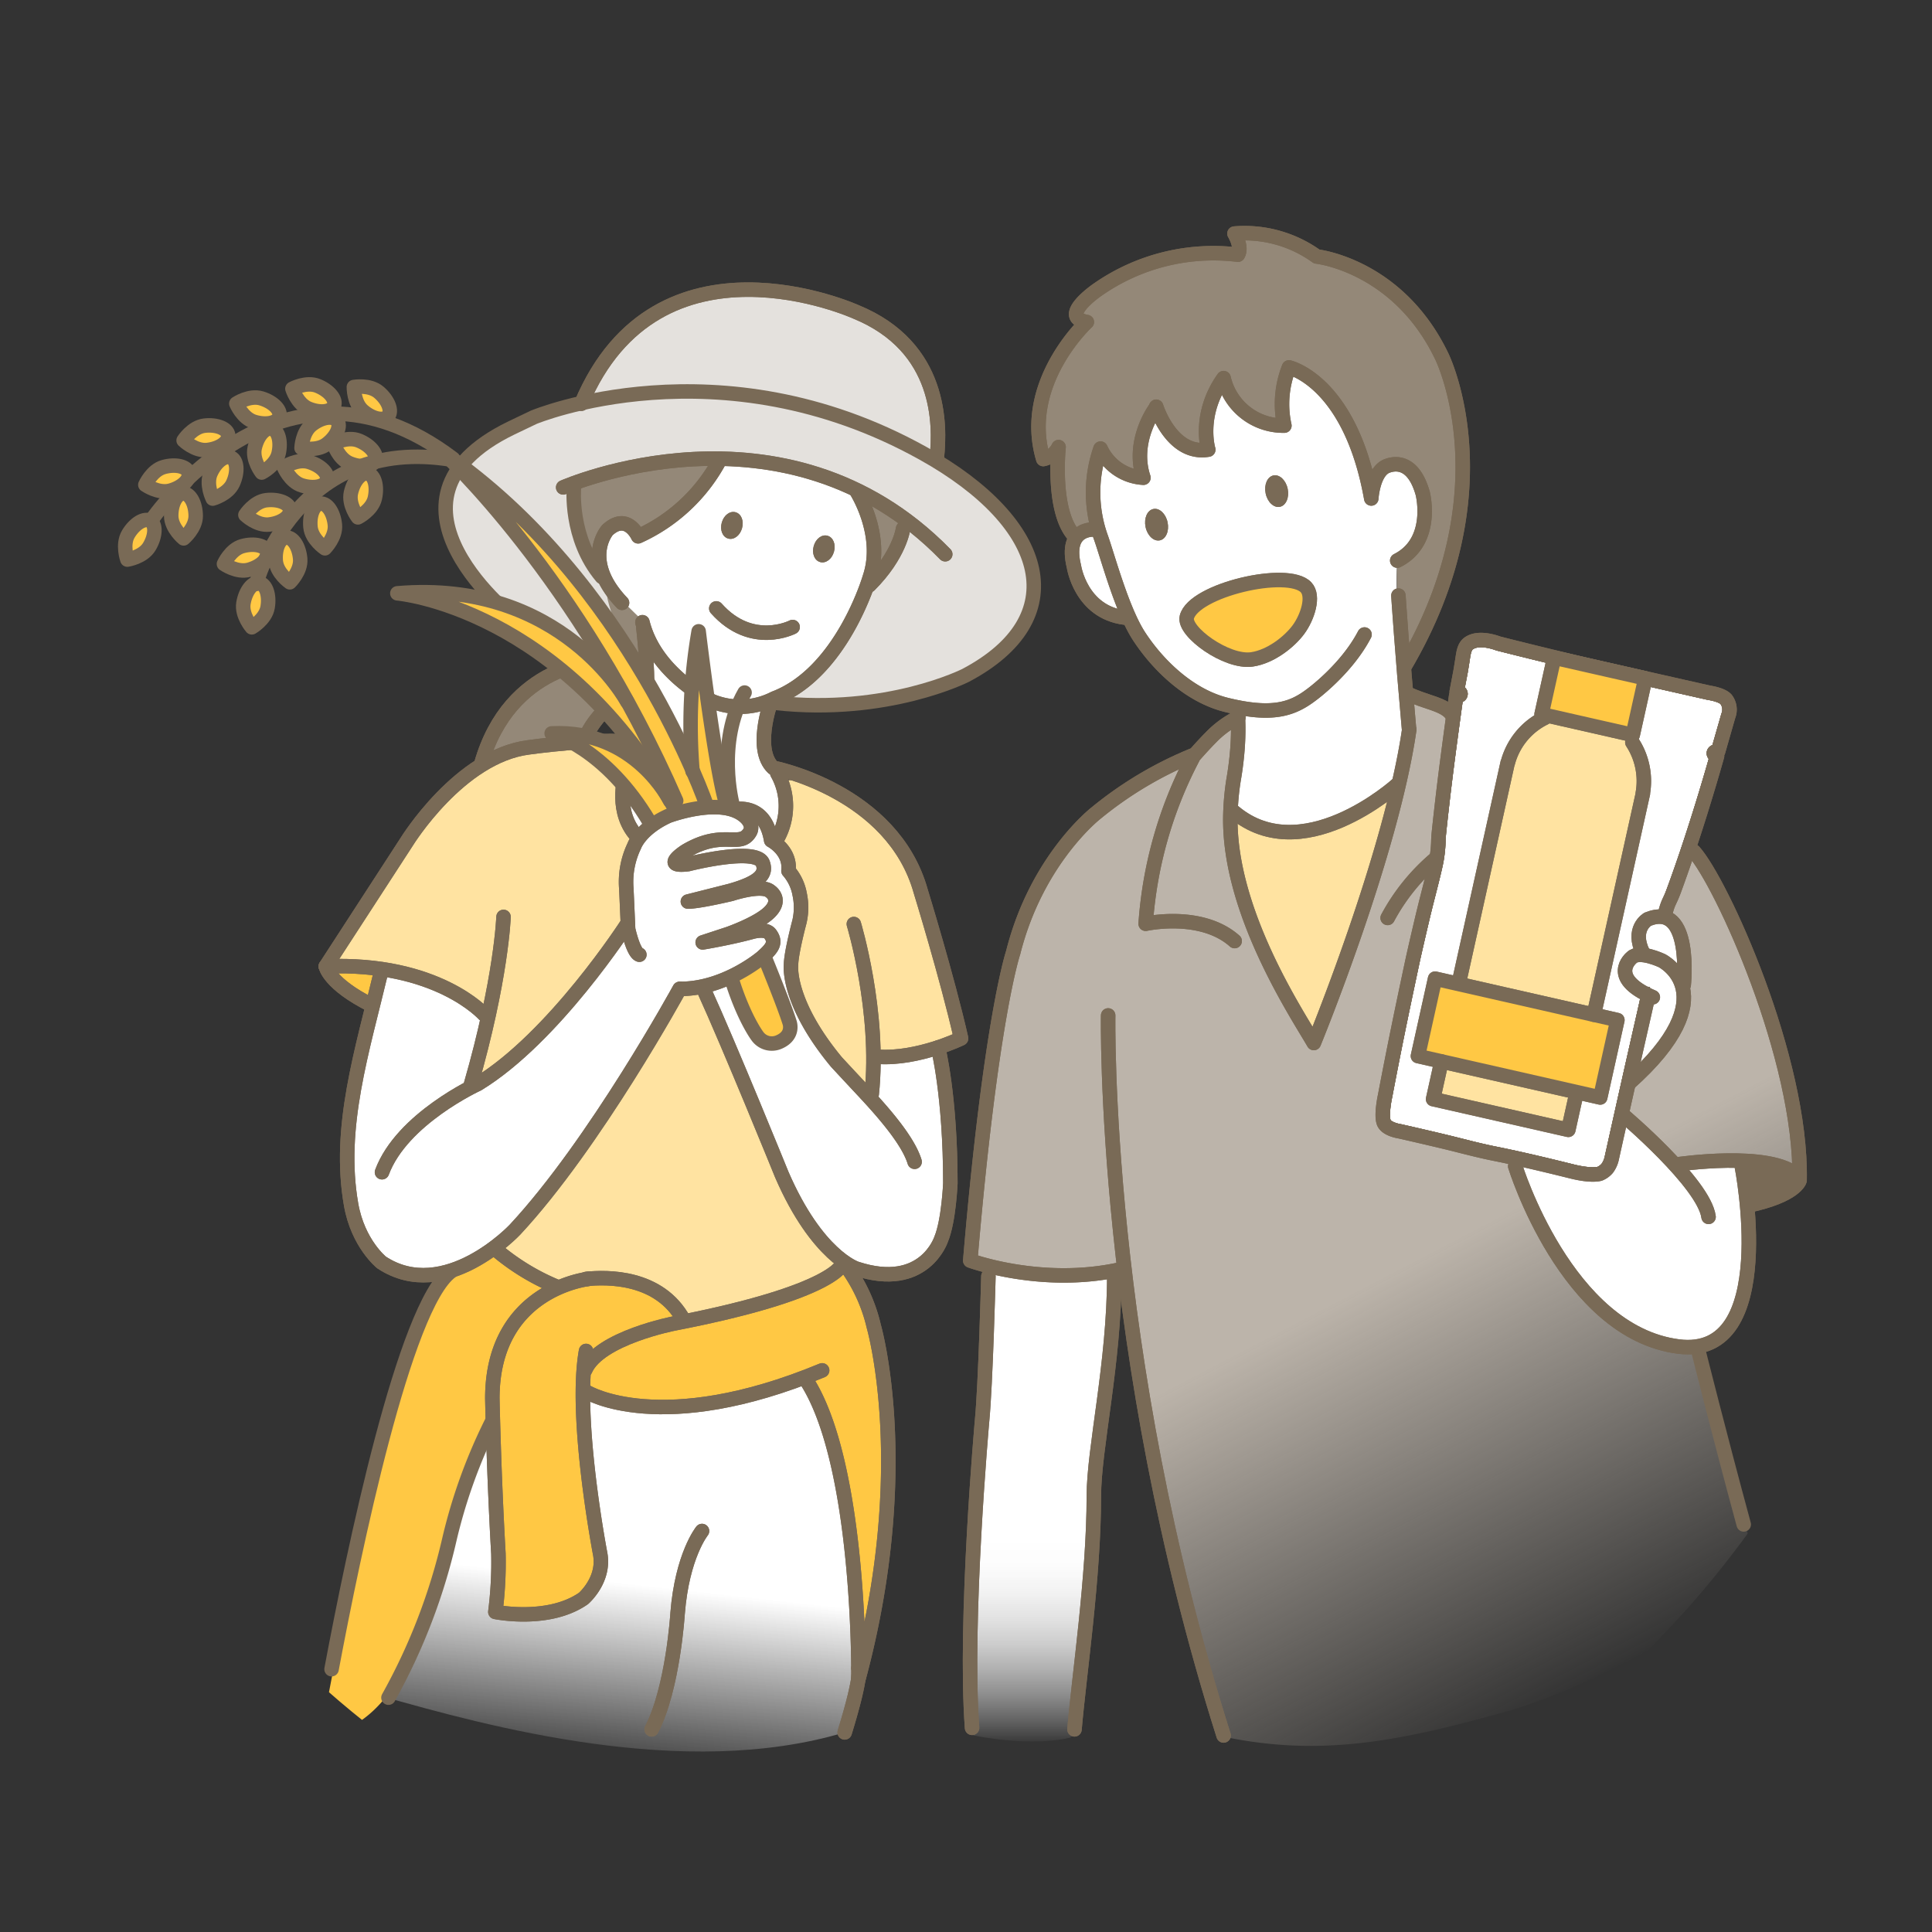<svg xmlns="http://www.w3.org/2000/svg" xmlns:xlink="http://www.w3.org/1999/xlink" width="400" height="400" viewBox="0 0 400 400"><rect x="0" y="0" width="400" height="400" fill="#333333" stroke="none"/><defs><clipPath id="a"><circle cx="200" cy="200" r="200" transform="translate(400 167.602)" fill="none"/></clipPath><linearGradient id="b" x1="0.621" y1="-0.06" x2="0.477" y2="0.988" gradientUnits="objectBoundingBox"><stop offset="0.549" stop-color="#fff"/><stop offset="1" stop-color="#fff" stop-opacity="0"/></linearGradient><linearGradient id="c" x1="0.5" y1="1" x2="0.5" gradientUnits="objectBoundingBox"><stop offset="0" stop-color="#fff" stop-opacity="0"/><stop offset="0.001" stop-color="#fff" stop-opacity="0.004"/><stop offset="0.053" stop-color="#fff" stop-opacity="0.235"/><stop offset="0.106" stop-color="#fff" stop-opacity="0.439"/><stop offset="0.16" stop-color="#fff" stop-opacity="0.612"/><stop offset="0.213" stop-color="#fff" stop-opacity="0.753"/><stop offset="0.267" stop-color="#fff" stop-opacity="0.859"/><stop offset="0.321" stop-color="#fff" stop-opacity="0.937"/><stop offset="0.375" stop-color="#fff" stop-opacity="0.984"/><stop offset="0.43" stop-color="#fff"/></linearGradient><linearGradient id="d" x1="0.318" y1="0.025" x2="0.699" y2="0.954" gradientUnits="objectBoundingBox"><stop offset="0.549" stop-color="#bcb4aa"/><stop offset="1" stop-color="#bcb4aa" stop-opacity="0"/></linearGradient><clipPath id="e"><path d="M744.694,357.017c.667-2.8.959-2.557,1.915-5.156,4.84-13.162,8.885-27.734,8.885-27.734s-.785-.254-.636-.668c.125-.35.861-.287.861-.287l2.1-7.333a3.5,3.5,0,0,0-.462-3.455c-.909-1-3.522-1.355-3.522-1.355h0s-12.466-2.814-22.538-5.1c-9.611-2.179-21.094-5.1-21.094-5.1s-3.97-1.607-6.144.007c-.861.639-1.039,1.824-1.24,3.153-.186,1.232-.423,2.636-.423,2.636l-.8,4.193s.891.028.772.525c-.114.477-.867.2-.867.2s-1.49,10.535-2.5,18.844c-.461,3.813-.839,7.245-1.056,9.3-.137,1.29-.145,1.986-.145,1.986a26.309,26.309,0,0,1-.522,4.606c-.618,2.947-1.8,7.239-2.666,10.881-1.162,4.877-2.062,8.912-2.062,8.912s-1.384,6.447-2.762,13.129c-1.528,7.407-3.018,15.271-3.018,15.271s-.878,3.955-.267,5.532c.557,1.438,3.277,1.821,3.277,1.821s3.92.877,9.266,2.153c3.134.747,6.714,1.745,10.4,2.482,5.659,1.132,12,2.684,16.037,3.685,4.152,1.029,5.74.466,5.74.466a4.08,4.08,0,0,0,1.526-1.1,5.416,5.416,0,0,0,.971-2.213s2.64-11.926,5.176-23.128c.775-3.423,1.527-6.691,2.237-9.885" fill="none" stroke="#796a56" stroke-linecap="round" stroke-linejoin="round" stroke-width="3" clip-rule="evenodd"/></clipPath></defs><g transform="translate(-400 -167.602)" clip-path="url(#a)"><path d="M760.88,408.965l13.2,2.028s-11.815,7.209-12.087,7.209S760.88,408.965,760.88,408.965Z" fill="#796a56"/><path d="M554.71,226.847c5.683.07,26.5,4.439,32.678,12.132s7.142,20.1,6.58,23.333c3.617,3.151,20.817,14.495,20.067,26.441-1.122,17.866-25.238,23.426-36.488,24.682s-48.5-5.033-56.631-9.252-25.617-15.047-27.874-26.458,3.147-23.759,28.927-27.01A34.389,34.389,0,0,1,554.71,226.847Z" fill="#e4e1dd"/><path d="M566.629,452.9c-5.392.634-22.545,9.769-45.075,2.931-7.144-2.168-11.726-.718-19.8,6.318-3.657,3.185-7.466,22.428-10.479,31.762-3.254,10.079-4.992,12.5-12.581,24.782,22.267,6.3,62.888,17.562,96.192,7.582C580.054,512.154,577.844,472.356,566.629,452.9Z" fill="url(#b)"/><path d="M689.274,284.1c3.223-2.967,9.657-10.579,4.574-17.128-5.5-7.084-8.2-1.686-9.939,1.9-.64-1.219-4.855-18.4-15.806-25.2-2.7-1.676-3.145,8.564-2.7,12.65-3.436-.2-11.419-6.767-12.291-9.648-2.881,4.388-3.251,6.819-3.572,14.1-5.23-.723-9.353-5.534-10.377-8.536-1.778,4.006-3.734,8.13-2.432,14.273-3.284-.658-6.43-3.236-8.737-5.737-.672,3.956-.522,10.063-.759,16.246A6.618,6.618,0,0,0,621.946,285c.931,3.877,5.452,9.357,10.9,10.466,3.51,4.657,11.834,16.3,23.255,18.606.18,2.95-1.415,18.844-1.3,21.054,7.132,4.077,8.053,7.3,18.443,3.863,6.841-2.26,16.277-5.406,18.519-17.685C691.726,307.888,688.544,296.9,689.274,284.1Z" fill="#fff"/><path d="M631.652,430.49c-9.19,1.132-14.721,1.344-27.469-.2-.768,30.465-5.078,96.11-2.594,96.62,4.85,1,13.544,1.98,19.941.465,2.315-.548,3.032-28.442,5.051-53.921C628.075,454.605,630.5,435.244,631.652,430.49Z" fill="url(#c)"/><path d="M699.769,244.239c-4.129-16.873-24.052-24.733-38.995-28.489-3.723-.936-4.884.789-4.471,4.586-11.356,1.18-26.869,1.419-33.313,11.99,2.531,2.688-6.285,11.163-7.539,17.913-.854,4.592-1.031,13.877,3.647,10.864,3.051-1.965-.2,9.044,1.031,12.767,2.328,7.066,8.3,3.626,6.264-3.648-.518-1.847,1.607-6.852,1.586-8.723,3.392,4.491,9.754,7.786,8.247-1.189-.288-1.717,3.041-6.479,3.41-8.168,3.511,4.9,9.808,17.258,10.229,2.617-.026-1.194,2.666-5.466,3.251-8.088.834,1.956,2.9,6.981,7.613,8.723,6.59,2.435,4.3.552,4.863-5.591.317-3.489,1.469-5.753,1.276-6.134,9.495,5.659,12.679,11.342,16.3,21.505,1.757,4.92,5.279-4.377,8.557-.456a13.312,13.312,0,0,1-2.452,19.381c-.395,5.868.552,24.622,4.52,16.022,3.812-8.568,7.4-18.505,8.513-27.175C703.461,263.938,701.907,252.978,699.769,244.239Z" fill="#948878"/><path d="M519.281,268.5c-2.348,2.387,1.433,13.853,3.52,17.115,1.242-5.972,2.572-9.42,4.948-9.92,2.768-.581,3.461,3.691,5.317,2.684a58.592,58.592,0,0,0,8.962-6.928c.817-1.013,6.928-7.523,7.107-8.832C533.008,261.79,519.924,267.845,519.281,268.5Z" fill="#948878"/><path d="M587.388,274.96a63.023,63.023,0,0,0-6.788-4.075c-1.4.881-.752,14.982,1.425,16.658C583.157,286.616,587.384,274.971,587.388,274.96Z" fill="#948878"/><path d="M532.493,309.939c1.877-3.617,1.456-9.8.193-13.727-.789-2.453-4.609-5.434-6.761-5.69C524.256,289.825,532.011,308.909,532.493,309.939Z" fill="#948878"/><path d="M523.484,303.947c-.492.414-3.425,1.012-3.929.542-3.859,1.284-18.291,8.249-19.779,21.2,4.449-2.625,14.123-4.672,19.991-4.317,1.585-2.485,5.79-7.287,8.511-8.892C527.3,310.608,525.159,305.614,523.484,303.947Z" fill="#948878"/><path d="M529.836,326.571c.248-.671,1.136-4.953,1.61-5.3-1.588-.668-28.332-.779-38.526,10.055-5.8,6.163-23.11,33.024-25.013,36.305,5.921,0,17.078,1.72,22.9,3.888,5.879,2.188,9.541,4.3,10.054,7.369.557,3.331-2.812,11.565-3.383,13.851,9.769-2.815,26.73-25.047,32.375-33.142-.462-6.072-1.412-12.924,1.91-16.525-.094-1.694-.084-1.712-.235-3.388C528.483,336.451,528.2,331.011,529.836,326.571Z" fill="#ffe3a1"/><path d="M546.867,372.626h-6.854c-3.266,6.025-25.269,43.316-37.75,54.959,5.418,2.482,7.829,4.808,13.562,7.168,7.8-3.906,19.854-2.919,26.2,6.2,5.787,0,26.75-6.3,33.019-11.424C561.582,417.951,547.809,377.188,546.867,372.626Z" fill="#ffe3a1"/><path d="M562.514,329.2a19,19,0,0,1-1.47,10.693,30.463,30.463,0,0,0,2.927,8.286c2.58,5.338,1.073,10.393.233,15.439-2.33,13.986,9.22,25.042,16.858,32.975-.015-2.575.792-10.195.792-10.195s11.726-1.583,17.21-4.61C597.825,376.967,590.763,326.5,562.514,329.2Z" fill="#ffe3a1"/><path d="M711.554,522.047c24.419-6.811,52.921-27.448,52.921-27.448s-20.138-70.63-18.353-86.179a48.135,48.135,0,0,1,26.758,2.356c-3.967-29.452-12.414-53.232-23.348-67.274-20.1-25.809-46.844-27.353-57.221-31.743-1.684,33.534-16.283,60.271-20.271,72.57-7.426-10.877-12.272-23.071-15.163-32.36-3.761-12.079-.489-24.416-.592-34.95a40.381,40.381,0,0,0-11.631,7.953c-4.093,3.85-20.4,3.537-32.851,35.727-5.761,14.889-7.182,30.207-9.063,46.093.041.033-1.9,21.763-1.855,21.8,11.394,2.685,23.619,3.418,30.767,1.9,2.362,8.236,13.032,77.224,21.151,96.564C673.25,531.44,689.609,528.167,711.554,522.047Z" fill="url(#d)"/><path d="M597.318,410.3c0-7.575-1.9-19.207-2.292-25.692-4.365.583-10.29,1.835-13.172,1.791-.4,3.742-.92,5.279-.725,8.909-7.606-7.821-16.692-16.268-17.032-30.521-.061-2.553,1.889-4.519,1.041-6.6,2.051-5.325-1.653-11.414-4.832-16.421,4.977-8.5-.2-13.276-2.107-19.924a89.185,89.185,0,0,1,1.216-9.106c14.175-5.691,26.379-27.265,18.7-43.315-8.395-4.355-21.914-6.4-28.983-6.806-3.6,4.11-9.213,12.674-14.226,15.314-11.153-7.01-15.668,8.715-5.653,14.478,0,.008,3.751,3.664,3.752,3.671a85.714,85.714,0,0,0,1.39,12.158c-1.151,7-6.715,19.906-4.562,28.844a15.314,15.314,0,0,0,2.448,5.332c-4.986,3.514.6,12.825-2.426,17.179-9.933,14.3-19.237,25.018-32.375,33.142,0,0,2.354-9.3,3.383-13.851-5.893-6.258-7.373-8.088-21.858-10.549-13.744,41.052-6.678,66.521,12.793,62.512,8.036-1.655,16.6-10.351,20.512-15.222a331.548,331.548,0,0,0,28.609-43.289c1.644-.2,3.727-.344,5.523-.738,7.1,17.172,12.656,36.876,21.769,50.036C579.687,438.2,597.318,434.085,597.318,410.3Z" fill="#fff"/><path d="M761.091,408.965c-5.392-1.376-9.093-1.084-13.322,1.056-1.408-2.114-11.724-11.734-11.724-11.734s1.284-3.847,2.235-7.852c4.249-3.825,9.815-10.864,10.467-13.956,2.646-12.543-2.061-21.031-6.5-19.1-2.072.9-4.348,2.839-2.974,7.08-2.339.826-3.837,3.822-2.5,5.275,7.34,7.958-7.516,19.57-12.053,21.806-1.754.864-2.182,18.254-4.87,17.51-5.89-1.629-7.078-1.174-4.646,4.349,9.755,22.155,22.581,36.582,39.732,31.711C761.916,443.133,762.372,429.242,761.091,408.965Z" fill="#fff"/><path d="M467.907,367.627l11.1.708s-1.349,7.489-1.691,7.43C471.885,374.828,467.907,367.627,467.907,367.627Z" fill="#ffc844"/><path d="M654.807,335.123s9.25,6.637,16.374,4.767,18.755-10.962,18.755-10.962l-17.565,54.419s-11.887-18.578-13.443-22.49S654.807,335.123,654.807,335.123Z" fill="#ffe3a1"/><path d="M466.407,526.914s10.435-55.885,15.01-69.621S491.8,430.847,491.8,430.847l10.131-5.092,13.893,9s3.577-3.882,11.768-2.36,14.429,8.564,14.429,8.564,13.3-2.74,18.543-4.362,14.476-7.062,14.476-7.062,9.434,9.669,8.878,36.524a288.994,288.994,0,0,1-5.355,49.121s-2.22-31.884-3.68-37.331-8.255-24.942-8.255-24.942-16.005,5.634-25.049,6.01-20.026-3.079-20.026-3.079-1.056,15.129.667,20.5,2.444,14,2.189,16.028-5.37,7.772-8.945,8.6-12.879.406-12.879.406-.251-26.32-.231-30.077-.6-9.139-.6-9.139-5.743,16.329-8.794,25.96S483.995,525.316,466.407,526.914Z" fill="#ffc844"/><path d="M705.652,300.2l52.437,12.554s-14.086,45.29-15.56,52.325-10.658,45.934-10.658,45.934l-45.576-10.2,11.175-55.524,5.387-41.532Z" fill="#fff"/><path d="M719.851,316.126l18.046,4.29s3.229,5.552,2.74,8.512-16.075,72.657-16.075,72.657l-27.855-6.763s15.672-72,17.006-73.521A68.707,68.707,0,0,1,719.851,316.126Z" fill="#ffe3a1"/><path d="M516.6,268.514s45.8-20.217,79.1,13.837" fill="none" stroke="#796a56" stroke-linecap="round" stroke-linejoin="round" stroke-width="3"/><path d="M560.611,313.132c23.154,2.537,39.331-5.709,39.331-5.709,22.2-11.736,17.375-31.383-8.882-45.992-42.185-23.472-80.557-7.438-80.557-7.438s-3.51,1.671-4.676,2.237c-31.259,15.175,1.3,39.975,1.3,39.975s3.209,3.125,14.837,8.32" fill="none" stroke="#796a56" stroke-linecap="round" stroke-linejoin="round" stroke-width="3"/><path d="M577.249,269.145s5.832,9,2.863,17.908c0,0-5.731,19.85-19.815,25.157a15.42,15.42,0,0,1-12.741.632s-11.784-5.407-14.548-16.415" fill="none" stroke="#796a56" stroke-linecap="round" stroke-linejoin="round" stroke-width="3"/><path d="M564.109,297.421s-8.462,4.409-15.81-3.856" fill="none" stroke="#796a56" stroke-linecap="round" stroke-linejoin="round" stroke-width="3"/><path d="M586.973,277.057s-.675,5.4-6.972,11.7" fill="none" stroke="#796a56" stroke-linecap="round" stroke-linejoin="round" stroke-width="3"/><path d="M549.135,262.617a35.91,35.91,0,0,1-17.016,16.023s-2.275-5.05-6.359-1.281c0,0-5.432,6.169,3.027,15.05" fill="none" stroke="#796a56" stroke-linecap="round" stroke-linejoin="round" stroke-width="3"/><path d="M559.454,313.37s-3.322,9.487.619,13.188c0,0,24.744,4.745,30.558,25.588,0,0,5.5,17.874,8.351,30.449,0,0-8.881,4.335-17.128,3.807" fill="none" stroke="#796a56" stroke-linecap="round" stroke-linejoin="round" stroke-width="3"/><path d="M576.779,358.912s5.5,18.186,3.7,35.208" fill="none" stroke="#796a56" stroke-linecap="round" stroke-linejoin="round" stroke-width="3"/><path d="M552.926,335.061c2.721-.065,5.832,1.121,6.739,6.528,0,0,4.075,2.112,3.58,6.318a10.032,10.032,0,0,1,2.317,4.844,13.072,13.072,0,0,1-.044,5.674s-1.743,6.514-1.743,8.946c0,0-.952,7.612,9.412,20.122,0,0,2.425,2.622,5.284,5.675,4.2,4.486,9.509,10.458,10.888,14.969" fill="none" stroke="#796a56" stroke-linecap="round" stroke-linejoin="round" stroke-width="3"/><path d="M594.224,384.5s2.538,9.991,2.538,28.07c0,0-.324,7.787-1.9,11.578,0,0-3.489,10.784-17.61,6.1,0,0-8.082-2.613-15.377-19.424,0,0-10.807-26.625-16.177-38.38" fill="none" stroke="#796a56" stroke-linecap="round" stroke-linejoin="round" stroke-width="3"/><path d="M532.373,365.263c-1.268-.423-2.326-5.287-2.326-5.287s-.211-4.863-.37-8.352a17.192,17.192,0,0,1,1.639-8.882s1.183-3.522,7.026-6.207c0,0,9.808-3.711,14.966-.559,1.9,1.163,2.643,2.749,1.935,3.929-2.066,3.44-5.445-.708-13.248,3.895,0,0-5.456,3.452.482,2.709,0,0,14.188-3.644,15.451-.181.772,2.117-.391,3.915-6.735,5.712l-8.775,2.22s1.565.146,8.987-1.586c0,0,6.343-2.114,8.1-.5,0,0,2.548,1.665-.263,4.369-2.429,2.337-8.424,4.423-8.424,4.423l-5.336,1.755s5.547-.913,10.18-2.176c0,0,2.843-.843,3.79.421,1.392,1.855.316,3.053-1.684,4.843,0,0-7.634,6.533-16.848,6.529" fill="none" stroke="#796a56" stroke-linecap="round" stroke-linejoin="round" stroke-width="3"/><path d="M529.836,358.919s-15.094,23.459-30.927,33.107c0,0-15.7,7.175-19.823,18.277" fill="none" stroke="#796a56" stroke-linecap="round" stroke-linejoin="round" stroke-width="3"/><path d="M540.712,372.336s-17.48,32.01-34.088,49.85c0,0-14.5,15.458-27.616,6.8,0,0-4.9-3.893-6.318-12-2.8-15.99,2.263-31.624,6.318-48.646" fill="none" stroke="#796a56" stroke-linecap="round" stroke-linejoin="round" stroke-width="3"/><path d="M504.25,357.439s-.423,12.786-6.767,34.778" fill="none" stroke="#796a56" stroke-linecap="round" stroke-linejoin="round" stroke-width="3"/><path d="M500.232,377.626s-9.694-10.909-32.777-9.938c0,0,.636,3.594,9.517,8.035" fill="none" stroke="#796a56" stroke-linecap="round" stroke-linejoin="round" stroke-width="3"/><path d="M467.455,367.688l16.811-25.9s10.891-17.649,25.163-19.454c0,0,14.119-2.01,22.017-1.062" fill="none" stroke="#796a56" stroke-linecap="round" stroke-linejoin="round" stroke-width="3"/><path d="M531.22,320.488c-.449,3-1.249,5.307-1.822,7.878,0,0-2.311,7.6,2.764,12.678" fill="none" stroke="#796a56" stroke-linecap="round" stroke-linejoin="round" stroke-width="3"/><path d="M533.219,297.7s1.419,12.134.332,15.042" fill="none" stroke="#796a56" stroke-linecap="round" stroke-linejoin="round" stroke-width="3"/><path d="M574.451,429.192s-1.082,5.854-34.774,12.4c0,0-15.619,2.986-18.511,9.628" fill="none" stroke="#796a56" stroke-linecap="round" stroke-linejoin="round" stroke-width="3"/><path d="M521.554,455.836s15.266,9.339,48.664-4.515" fill="none" stroke="#796a56" stroke-linecap="round" stroke-linejoin="round" stroke-width="3"/><path d="M575.041,429.533a34.221,34.221,0,0,1,5.87,12.693s8.546,29.375-3.172,72.952c0,0,.52-45.145-11.11-62.273" fill="none" stroke="#796a56" stroke-linecap="round" stroke-linejoin="round" stroke-width="3"/><path d="M468.645,513.19c4.517-24.083,15.114-75.292,24.728-82.343" fill="none" stroke="#796a56" stroke-linecap="round" stroke-linejoin="round" stroke-width="3"/><path d="M501.752,462.154a111.011,111.011,0,0,0-8.709,24.161,124.116,124.116,0,0,1-12.617,32.77" fill="none" stroke="#796a56" stroke-linecap="round" stroke-linejoin="round" stroke-width="3"/><path d="M521.386,432.393c4.229-.423,15.139-.7,20.194,8.564" fill="none" stroke="#796a56" stroke-linecap="round" stroke-linejoin="round" stroke-width="3"/><path d="M545.345,484.582s-4.107,5.054-5.055,17.058c0,0-.938,15.442-5.371,24.006" fill="none" stroke="#796a56" stroke-linecap="round" stroke-linejoin="round" stroke-width="3"/><path d="M560.929,327.69a13.761,13.761,0,0,1-.009,13.566" fill="none" stroke="#796a56" stroke-linecap="round" stroke-linejoin="round" stroke-width="3"/><path d="M639.378,251.81s3.172,10.15,10.784,8.881c0,0-2.22-7.19,3.172-14.8a12.708,12.708,0,0,0,12.582,9.833,20.707,20.707,0,0,1,.952-12.053s12.7,2.79,17.04,27.135c0,0,.328-5.617,3.259-6.73,2.372-.9,5.691-.412,7.4,5.709,0,0,2.538,9.939-5.285,13.881" fill="none" stroke="#796a56" stroke-linecap="round" stroke-linejoin="round" stroke-width="3"/><path d="M639.167,252.233s-4.969,6.66-2.432,14.273a10.377,10.377,0,0,1-8.881-6.027,27.548,27.548,0,0,0,.111,18.486c1.463,4.164,4.363,15,7.865,20.367,3.742,5.736,10.233,12.29,18.139,14.223,9.515,2.326,13.634.86,17.543-2.108,0,0,7.224-5.228,10.995-12.476" fill="none" stroke="#796a56" stroke-linecap="round" stroke-linejoin="round" stroke-width="3"/><path d="M656.1,314.069s.936,5.684-.728,15.158a55.23,55.23,0,0,0-.641,7.371c-.352,19.671,13.742,40.84,17.278,46.945,0,0,16.012-38.947,19.755-64.842" fill="none" stroke="#796a56" stroke-linecap="round" stroke-linejoin="round" stroke-width="3"/><path d="M656.388,316.126a20.159,20.159,0,0,0-5.629,4.094c-1.535,1.535-3.326,3.582-3.326,3.582a78.147,78.147,0,0,0-20.539,12.167s-12.264,9.516-17.128,28.864c0,0-4.652,13.639-8.881,63.754,0,0,14.591,5.392,30.767,1.9" fill="none" stroke="#796a56" stroke-linecap="round" stroke-linejoin="round" stroke-width="3"/><path d="M629.432,377.838s-1.269,69.78,23.9,149.076" fill="none" stroke="#796a56" stroke-linecap="round" stroke-linejoin="round" stroke-width="3"/><path d="M604.642,431.834s-.585,22.445-1.311,29.863c0,0-3.714,41.428-2.075,63.631" fill="none" stroke="#796a56" stroke-linecap="round" stroke-linejoin="round" stroke-width="3"/><path d="M630.7,431.759c0,18-4.229,35.78-4.229,45.575,0,16.737-3.075,37.259-4.01,48.312" fill="none" stroke="#796a56" stroke-linecap="round" stroke-linejoin="round" stroke-width="3"/><path d="M622.59,278.718c-4.886-4.946-3.42-18.549-3.42-18.549a4.575,4.575,0,0,1-3.176,2.473c-4.7-15.731,9.024-28.364,9.024-28.364-6.033-1.052,2.2-6.678,2.2-6.678a41.819,41.819,0,0,1,29.086-7.264c.946-1.636-.718-4.373-.718-4.373a25.445,25.445,0,0,1,17.019,4.742s16.878,1.785,25.924,20.732c0,0,13.725,27.79-7.779,64.239" fill="none" stroke="#796a56" stroke-linecap="round" stroke-linejoin="round" stroke-width="3"/><path d="M626.5,277.234s-6.15-.472-4.151,7.667c0,0,1.384,9.411,10.5,10.562" fill="none" stroke="#796a56" stroke-linecap="round" stroke-linejoin="round" stroke-width="3"/><path d="M645.722,295.37c1.417-5.6,20.944-10.154,24.678-6.174,1.734,1.848.3,6.22-1.572,8.757s-5.737,5.6-9.632,6.169C653.969,304.885,644.966,298.359,645.722,295.37Z" fill="none" stroke="#796a56" stroke-linecap="round" stroke-linejoin="round" stroke-width="3"/><path d="M552.3,273.659c-1.175-.33-2.432.607-2.862,2.135s.154,2.983,1.329,3.314,2.432-.607,2.862-2.135S553.479,273.99,552.3,273.659Z" fill="#796a56"/><path d="M571.335,278.523c-1.175-.331-2.432.607-2.862,2.134s.154,2.984,1.329,3.314,2.432-.607,2.862-2.135S572.51,278.853,571.335,278.523Z" fill="#796a56"/><ellipse cx="2.331" cy="3.316" rx="2.331" ry="3.316" transform="translate(636.507 273.452) rotate(-11.625)" fill="#796a56"/><ellipse cx="2.331" cy="3.316" rx="2.331" ry="3.316" transform="translate(661.37 266.506) rotate(-11.625)" fill="#796a56"/><path d="M646.921,324.569a86.64,86.64,0,0,0-9.722,34.285s11.513-2.559,18.421,3.582" fill="none" stroke="#796a56" stroke-linecap="round" stroke-linejoin="round" stroke-width="3"/><path d="M689.274,330.049s-20.109,18.222-34.467,5.074" fill="none" stroke="#796a56" stroke-linecap="round" stroke-linejoin="round" stroke-width="3"/><path d="M700.711,315.753c-1.469-2.426-5.565-2.658-9.474-4.636" fill="none" stroke="#796a56" stroke-linecap="round" stroke-linejoin="round" stroke-width="3"/><path d="M687.3,357.648a42.179,42.179,0,0,1,10.026-12.355" fill="none" stroke="#796a56" stroke-linecap="round" stroke-linejoin="round" stroke-width="3"/><path d="M750.715,343.918c5.67,6.347,22.365,42.783,21.87,68.063,0,0-.753,3.142-10.746,5.236" fill="none" stroke="#796a56" stroke-linecap="round" stroke-linejoin="round" stroke-width="3"/><path d="M747,408.71s19.665-2.96,25.142,2.307" fill="none" stroke="#796a56" stroke-linecap="round" stroke-linejoin="round" stroke-width="3"/><path d="M735.96,398.386s16.844,14.21,17.78,21.158" fill="none" stroke="#796a56" stroke-linecap="round" stroke-linejoin="round" stroke-width="3"/><path d="M713.713,409.055s10.58,34.363,33.788,37.331c21.046,2.691,13.116-37.331,13.116-37.331" fill="none" stroke="#796a56" stroke-linecap="round" stroke-linejoin="round" stroke-width="3"/><path d="M689.527,290.912s.733,11.3,2.2,27.624" fill="none" stroke="#796a56" stroke-linecap="round" stroke-linejoin="round" stroke-width="3"/><path d="M593.968,262.312c.715-6.7.971-22.86-16.719-30.126,0,0-41.065-18.637-56.88,18.993" fill="none" stroke="#796a56" stroke-linecap="round" stroke-linejoin="round" stroke-width="3"/><g clip-path="url(#e)"><path d="M745.687,354.591c.287-.923.592-1.834.922-2.73,4.84-13.162,8.885-27.734,8.885-27.734s-.785-.254-.636-.668c.125-.35.861-.287.861-.287l2.1-7.333a3.5,3.5,0,0,0-.462-3.455c-.909-1-3.522-1.355-3.522-1.355h0s-12.466-2.814-22.538-5.1c-9.611-2.179-21.094-5.1-21.094-5.1s-3.97-1.607-6.144.007c-.861.639-1.039,1.824-1.24,3.153-.186,1.232-.423,2.636-.423,2.636l-.8,4.193s.891.028.772.525c-.114.477-.867.2-.867.2s-1.49,10.535-2.5,18.844c-.461,3.813-.839,7.245-1.056,9.3-.137,1.29-.145,1.986-.145,1.986a26.309,26.309,0,0,1-.522,4.606c-.618,2.947-1.8,7.239-2.666,10.881-1.162,4.877-2.062,8.912-2.062,8.912s-1.384,6.447-2.762,13.129c-1.528,7.407-3.018,15.271-3.018,15.271s-.878,3.955-.267,5.532c.557,1.438,3.277,1.821,3.277,1.821s3.92.877,9.266,2.153c3.134.747,6.714,1.745,10.4,2.482,5.659,1.132,12,2.684,16.037,3.685,4.152,1.029,5.74.466,5.74.466a4.08,4.08,0,0,0,1.526-1.1,5.416,5.416,0,0,0,.971-2.213s2.64-11.926,5.176-23.128c.846-3.737,1.664-7.289,2.431-10.762" fill="none" stroke="#796a56" stroke-linecap="round" stroke-linejoin="round" stroke-width="3" fill-rule="evenodd"/></g><path d="M744.694,357.017c.667-2.8.959-2.557,1.915-5.156,4.84-13.162,8.885-27.734,8.885-27.734s-.785-.254-.636-.668c.125-.35.861-.287.861-.287l2.1-7.333a3.5,3.5,0,0,0-.462-3.455c-.909-1-3.522-1.355-3.522-1.355h0s-12.466-2.814-22.538-5.1c-9.611-2.179-21.094-5.1-21.094-5.1s-3.97-1.607-6.144.007c-.861.639-1.039,1.824-1.24,3.153-.186,1.232-.423,2.636-.423,2.636l-.8,4.193s.891.028.772.525c-.114.477-.867.2-.867.2s-1.49,10.535-2.5,18.844c-.461,3.813-.839,7.245-1.056,9.3-.137,1.29-.145,1.986-.145,1.986a26.309,26.309,0,0,1-.522,4.606c-.618,2.947-1.8,7.239-2.666,10.881-1.162,4.877-2.062,8.912-2.062,8.912s-1.384,6.447-2.762,13.129c-1.528,7.407-3.018,15.271-3.018,15.271s-.878,3.955-.267,5.532c.557,1.438,3.277,1.821,3.277,1.821s3.92.877,9.266,2.153c3.134.747,6.714,1.745,10.4,2.482,5.659,1.132,12,2.684,16.037,3.685,4.152,1.029,5.74.466,5.74.466a4.08,4.08,0,0,0,1.526-1.1,5.416,5.416,0,0,0,.971-2.213s2.64-11.926,5.176-23.128c.775-3.423,1.527-6.691,2.237-9.885" fill="none" stroke="#796a56" stroke-linecap="round" stroke-linejoin="round" stroke-width="3" fill-rule="evenodd"/><path d="M731.309,394.822l-37.741-8.576,3.552-16.023,37.741,8.576Z" fill="none" stroke="#796a56" stroke-linecap="round" stroke-linejoin="round" stroke-width="3" fill-rule="evenodd"/><path d="M729.991,377.7l10.156-45.808-.031-.007a14.651,14.651,0,0,0-2.153-10.58" fill="none" stroke="#796a56" stroke-linecap="round" stroke-linejoin="round" stroke-width="3" fill-rule="evenodd"/><path d="M698.438,387.356l-1.731,7.806,28,6.362,1.639-7.395" fill="none" stroke="#796a56" stroke-linecap="round" stroke-linejoin="round" stroke-width="3" fill-rule="evenodd"/><path d="M719.851,316.208a14.473,14.473,0,0,0-7.674,9.324l-.031-.007-10.065,45.4" fill="none" stroke="#796a56" stroke-linecap="round" stroke-linejoin="round" stroke-width="3" fill-rule="evenodd"/><path d="M738.041,319.758l-18.87-4.288,2.6-11.709,18.87,4.288Z" fill="none" stroke="#796a56" stroke-linecap="round" stroke-linejoin="round" stroke-width="3" fill-rule="evenodd"/><path d="M748.593,371.543s1.872-17.368-7.433-13.633c0,0-3.485,1.949-.989,7" fill="none" stroke="#796a56" stroke-linecap="round" stroke-linejoin="round" stroke-width="3"/><path d="M742.2,374.07c-9.514-4.106-4.367-8.211-4.367-8.211,1.56-1.579,6.239.632,6.239.632s13.881,6.947-6.863,25.421" fill="none" stroke="#796a56" stroke-linecap="round" stroke-linejoin="round" stroke-width="3"/><path d="M542.028,332.323s2.028-5.358,6.173-3.916c1.724.6,2.04,2.811,1.724,4.864" fill="none" stroke="#796a56" stroke-linecap="round" stroke-linejoin="round" stroke-width="3"/><path d="M524.213,304.489s-18.694.289-24.615,21.435" fill="none" stroke="#796a56" stroke-linecap="round" stroke-linejoin="round" stroke-width="3"/><path d="M527.234,312.738s-4.844,3.791-6.318,8.424" fill="none" stroke="#796a56" stroke-linecap="round" stroke-linejoin="round" stroke-width="3"/><path d="M521.808,432.393s-19.876,2.115-19.876,24.741c0,0,.309,15.65,1.26,32.144a80.426,80.426,0,0,1-.634,12.053s10.978,2.272,18.244-2.782c0,0,4.422-3.791,3.475-9.161,0,0-5.437-28.23-2.94-42.081" fill="none" stroke="#796a56" stroke-linecap="round" stroke-linejoin="round" stroke-width="3"/><path d="M577.739,512.958s.951.952-2.855,13.322" fill="none" stroke="#796a56" stroke-linecap="round" stroke-linejoin="round" stroke-width="3"/><path d="M515.465,434.085a47.594,47.594,0,0,1-13.11-8.035" fill="none" stroke="#796a56" stroke-linecap="round" stroke-linejoin="round" stroke-width="3"/><path d="M516.6,268.514s45.8-20.217,79.1,13.837" fill="none" stroke="#796a56" stroke-linecap="round" stroke-linejoin="round" stroke-width="3"/><path d="M577.249,269.145s5.832,9,2.863,17.908c0,0-5.731,19.85-19.815,25.157a15.42,15.42,0,0,1-12.741.632s-11.784-5.407-14.548-16.415" fill="none" stroke="#796a56" stroke-linecap="round" stroke-linejoin="round" stroke-width="3"/><path d="M564.109,297.421s-8.462,4.409-15.81-3.856" fill="none" stroke="#796a56" stroke-linecap="round" stroke-linejoin="round" stroke-width="3"/><path d="M586.973,277.057s-.675,5.4-6.972,11.7" fill="none" stroke="#796a56" stroke-linecap="round" stroke-linejoin="round" stroke-width="3"/><path d="M549.135,262.617a35.91,35.91,0,0,1-17.016,16.023s-2.275-5.05-6.359-1.281c0,0-5.432,6.169,3.027,15.05" fill="none" stroke="#796a56" stroke-linecap="round" stroke-linejoin="round" stroke-width="3"/><path d="M559.454,313.37s-3.322,9.487.619,13.188c0,0,24.744,4.745,30.558,25.588,0,0,5.5,17.874,8.351,30.449,0,0-8.881,4.335-17.128,3.807" fill="none" stroke="#796a56" stroke-linecap="round" stroke-linejoin="round" stroke-width="3"/><path d="M576.779,358.912s5.5,18.186,3.7,35.208" fill="none" stroke="#796a56" stroke-linecap="round" stroke-linejoin="round" stroke-width="3"/><path d="M552.926,335.061c2.721-.065,5.832,1.121,6.739,6.528,0,0,4.075,2.112,3.58,6.318a10.032,10.032,0,0,1,2.317,4.844,13.072,13.072,0,0,1-.044,5.674s-1.743,6.514-1.743,8.946c0,0-.952,7.612,9.412,20.122,0,0,2.425,2.622,5.284,5.675,4.2,4.486,9.509,10.458,10.888,14.969" fill="none" stroke="#796a56" stroke-linecap="round" stroke-linejoin="round" stroke-width="3"/><path d="M594.224,384.5s2.538,9.991,2.538,28.07c0,0-.324,7.787-1.9,11.578,0,0-3.489,10.784-17.61,6.1,0,0-8.082-2.613-15.377-19.424,0,0-10.807-26.625-16.177-38.38" fill="none" stroke="#796a56" stroke-linecap="round" stroke-linejoin="round" stroke-width="3"/><path d="M529.836,358.919s-15.094,23.459-30.927,33.107c0,0-15.7,7.175-19.823,18.277" fill="none" stroke="#796a56" stroke-linecap="round" stroke-linejoin="round" stroke-width="3"/><path d="M540.712,372.336s-17.48,32.01-34.088,49.85c0,0-14.5,15.458-27.616,6.8,0,0-4.9-3.893-6.318-12-2.8-15.99,2.263-31.624,6.318-48.646" fill="none" stroke="#796a56" stroke-linecap="round" stroke-linejoin="round" stroke-width="3"/><path d="M504.25,357.439s-.423,12.786-6.767,34.778" fill="none" stroke="#796a56" stroke-linecap="round" stroke-linejoin="round" stroke-width="3"/><path d="M500.232,377.626s-9.694-10.909-32.777-9.938c0,0,.636,3.594,9.517,8.035" fill="none" stroke="#796a56" stroke-linecap="round" stroke-linejoin="round" stroke-width="3"/><path d="M467.455,367.688l16.811-25.9s10.891-17.649,25.163-19.454c0,0,14.119-2.01,22.017-1.062" fill="none" stroke="#796a56" stroke-linecap="round" stroke-linejoin="round" stroke-width="3"/><path d="M531.22,320.488c-.449,3-1.249,5.307-1.822,7.878,0,0-2.311,7.6,2.764,12.678" fill="none" stroke="#796a56" stroke-linecap="round" stroke-linejoin="round" stroke-width="3"/><path d="M533.219,297.7s1.419,12.134.332,15.042" fill="none" stroke="#796a56" stroke-linecap="round" stroke-linejoin="round" stroke-width="3"/><path d="M574.451,429.192s-1.082,5.854-34.774,12.4c0,0-15.619,2.986-18.511,9.628" fill="none" stroke="#796a56" stroke-linecap="round" stroke-linejoin="round" stroke-width="3"/><path d="M521.554,455.836s15.266,9.339,48.664-4.515" fill="none" stroke="#796a56" stroke-linecap="round" stroke-linejoin="round" stroke-width="3"/><path d="M575.041,429.533a34.221,34.221,0,0,1,5.87,12.693s8.546,29.375-3.172,72.952c0,0,.52-45.145-11.11-62.273" fill="none" stroke="#796a56" stroke-linecap="round" stroke-linejoin="round" stroke-width="3"/><path d="M521.386,432.393c4.229-.423,15.139-.7,20.194,8.564" fill="none" stroke="#796a56" stroke-linecap="round" stroke-linejoin="round" stroke-width="3"/><path d="M545.345,484.582s-4.107,5.054-5.055,17.058c0,0-.938,15.442-5.371,24.006" fill="none" stroke="#796a56" stroke-linecap="round" stroke-linejoin="round" stroke-width="3"/><path d="M560.929,327.69a13.761,13.761,0,0,1-.009,13.566" fill="none" stroke="#796a56" stroke-linecap="round" stroke-linejoin="round" stroke-width="3"/><path d="M639.378,251.81s3.172,10.15,10.784,8.881c0,0-2.22-7.19,3.172-14.8a12.708,12.708,0,0,0,12.582,9.833,20.707,20.707,0,0,1,.952-12.053s12.7,2.79,17.04,27.135c0,0,.328-5.617,3.259-6.73,2.372-.9,5.691-.412,7.4,5.709,0,0,2.538,9.939-5.285,13.881" fill="none" stroke="#796a56" stroke-linecap="round" stroke-linejoin="round" stroke-width="3"/><path d="M639.167,252.233s-4.969,6.66-2.432,14.273a10.377,10.377,0,0,1-8.881-6.027,27.548,27.548,0,0,0,.111,18.486c1.463,4.164,4.363,15,7.865,20.367,3.742,5.736,10.233,12.29,18.139,14.223,9.515,2.326,13.634.86,17.543-2.108,0,0,7.224-5.228,10.995-12.476" fill="none" stroke="#796a56" stroke-linecap="round" stroke-linejoin="round" stroke-width="3"/><path d="M656.1,314.069s.936,5.684-.728,15.158a55.23,55.23,0,0,0-.641,7.371c-.352,19.671,13.742,40.84,17.278,46.945,0,0,16.012-38.947,19.755-64.842" fill="none" stroke="#796a56" stroke-linecap="round" stroke-linejoin="round" stroke-width="3"/><path d="M656.388,316.126a20.159,20.159,0,0,0-5.629,4.094c-1.535,1.535-3.326,3.582-3.326,3.582a78.147,78.147,0,0,0-20.539,12.167s-12.264,9.516-17.128,28.864c0,0-4.652,13.639-8.881,63.754,0,0,14.591,5.392,30.767,1.9" fill="none" stroke="#796a56" stroke-linecap="round" stroke-linejoin="round" stroke-width="3"/><path d="M629.432,377.838s-1.269,69.78,23.9,149.076" fill="none" stroke="#796a56" stroke-linecap="round" stroke-linejoin="round" stroke-width="3"/><path d="M604.642,431.834s-.585,22.445-1.311,29.863c0,0-3.714,41.428-2.075,63.631" fill="none" stroke="#796a56" stroke-linecap="round" stroke-linejoin="round" stroke-width="3"/><path d="M630.7,431.759c0,18-4.229,35.78-4.229,45.575,0,16.737-3.075,37.259-4.01,48.312" fill="none" stroke="#796a56" stroke-linecap="round" stroke-linejoin="round" stroke-width="3"/><path d="M774.076,525.011" fill="none" stroke="#796a56" stroke-linecap="round" stroke-linejoin="round" stroke-width="3"/><path d="M751.56,446.984s4.4,17.6,9.46,36.234" fill="none" stroke="#796a56" stroke-linecap="round" stroke-linejoin="round" stroke-width="3"/><path d="M622.59,278.718c-4.886-4.946-3.42-18.549-3.42-18.549a4.575,4.575,0,0,1-3.176,2.473c-4.7-15.731,9.024-28.364,9.024-28.364-6.033-1.052,2.2-6.678,2.2-6.678a41.819,41.819,0,0,1,29.086-7.264c.946-1.636-.718-4.373-.718-4.373a25.445,25.445,0,0,1,17.019,4.742s16.878,1.785,25.924,20.732c0,0,13.725,27.79-7.779,64.239" fill="none" stroke="#796a56" stroke-linecap="round" stroke-linejoin="round" stroke-width="3"/><path d="M626.5,277.234s-6.15-.472-4.151,7.667c0,0,1.384,9.411,10.5,10.562" fill="none" stroke="#796a56" stroke-linecap="round" stroke-linejoin="round" stroke-width="3"/><path d="M645.722,295.37c1.417-5.6,20.944-10.154,24.678-6.174,1.734,1.848.3,6.22-1.572,8.757s-5.737,5.6-9.632,6.169C653.969,304.885,644.966,298.359,645.722,295.37Z" fill="#ffc844" stroke="#796a56" stroke-linecap="round" stroke-linejoin="round" stroke-width="3"/><path d="M552.3,273.659c-1.175-.33-2.432.607-2.862,2.135s.154,2.983,1.329,3.314,2.432-.607,2.862-2.135S553.479,273.99,552.3,273.659Z" fill="#796a56"/><path d="M571.335,278.523c-1.175-.331-2.432.607-2.862,2.134s.154,2.984,1.329,3.314,2.432-.607,2.862-2.135S572.51,278.853,571.335,278.523Z" fill="#796a56"/><ellipse cx="2.331" cy="3.316" rx="2.331" ry="3.316" transform="translate(636.507 273.452) rotate(-11.625)" fill="#796a56"/><ellipse cx="2.331" cy="3.316" rx="2.331" ry="3.316" transform="translate(661.37 266.506) rotate(-11.625)" fill="#796a56"/><path d="M646.921,324.569a86.64,86.64,0,0,0-9.722,34.285s11.513-2.559,18.421,3.582" fill="none" stroke="#796a56" stroke-linecap="round" stroke-linejoin="round" stroke-width="3"/><path d="M689.274,330.049s-20.109,18.222-34.467,5.074" fill="none" stroke="#796a56" stroke-linecap="round" stroke-linejoin="round" stroke-width="3"/><path d="M700.711,315.753c-1.469-2.426-5.565-2.658-9.474-4.636" fill="none" stroke="#796a56" stroke-linecap="round" stroke-linejoin="round" stroke-width="3"/><path d="M687.3,357.648a42.179,42.179,0,0,1,10.026-12.355" fill="none" stroke="#796a56" stroke-linecap="round" stroke-linejoin="round" stroke-width="3"/><path d="M750.715,343.918c5.67,6.347,22.365,42.783,21.87,68.063,0,0-.753,3.142-10.746,5.236" fill="none" stroke="#796a56" stroke-linecap="round" stroke-linejoin="round" stroke-width="3"/><path d="M747,408.71s19.665-2.96,25.142,2.307" fill="none" stroke="#796a56" stroke-linecap="round" stroke-linejoin="round" stroke-width="3"/><path d="M735.96,398.386s16.844,14.21,17.78,21.158" fill="none" stroke="#796a56" stroke-linecap="round" stroke-linejoin="round" stroke-width="3"/><path d="M713.713,409.055s10.58,34.363,33.788,37.331c21.046,2.691,13.116-37.331,13.116-37.331" fill="none" stroke="#796a56" stroke-linecap="round" stroke-linejoin="round" stroke-width="3"/><path d="M689.527,290.912s.733,11.3,2.2,27.624" fill="none" stroke="#796a56" stroke-linecap="round" stroke-linejoin="round" stroke-width="3"/><path d="M593.968,262.312c.715-6.7.971-22.86-16.719-30.126,0,0-41.065-18.637-56.88,18.993" fill="none" stroke="#796a56" stroke-linecap="round" stroke-linejoin="round" stroke-width="3"/><g clip-path="url(#e)"><path d="M745.687,354.591c.287-.923.592-1.834.922-2.73,4.84-13.162,8.885-27.734,8.885-27.734s-.785-.254-.636-.668c.125-.35.861-.287.861-.287l2.1-7.333a3.5,3.5,0,0,0-.462-3.455c-.909-1-3.522-1.355-3.522-1.355h0s-12.466-2.814-22.538-5.1c-9.611-2.179-21.094-5.1-21.094-5.1s-3.97-1.607-6.144.007c-.861.639-1.039,1.824-1.24,3.153-.186,1.232-.423,2.636-.423,2.636l-.8,4.193s.891.028.772.525c-.114.477-.867.2-.867.2s-1.49,10.535-2.5,18.844c-.461,3.813-.839,7.245-1.056,9.3-.137,1.29-.145,1.986-.145,1.986a26.309,26.309,0,0,1-.522,4.606c-.618,2.947-1.8,7.239-2.666,10.881-1.162,4.877-2.062,8.912-2.062,8.912s-1.384,6.447-2.762,13.129c-1.528,7.407-3.018,15.271-3.018,15.271s-.878,3.955-.267,5.532c.557,1.438,3.277,1.821,3.277,1.821s3.92.877,9.266,2.153c3.134.747,6.714,1.745,10.4,2.482,5.659,1.132,12,2.684,16.037,3.685,4.152,1.029,5.74.466,5.74.466a4.08,4.08,0,0,0,1.526-1.1,5.416,5.416,0,0,0,.971-2.213s2.64-11.926,5.176-23.128c.846-3.737,1.664-7.289,2.431-10.762" fill="none" stroke="#796a56" stroke-linecap="round" stroke-linejoin="round" stroke-width="3" fill-rule="evenodd"/></g><path d="M744.694,357.017c.667-2.8.959-2.557,1.915-5.156,4.84-13.162,8.885-27.734,8.885-27.734s-.785-.254-.636-.668c.125-.35.861-.287.861-.287l2.1-7.333a3.5,3.5,0,0,0-.462-3.455c-.909-1-3.522-1.355-3.522-1.355h0s-12.466-2.814-22.538-5.1c-9.611-2.179-21.094-5.1-21.094-5.1s-3.97-1.607-6.144.007c-.861.639-1.039,1.824-1.24,3.153-.186,1.232-.423,2.636-.423,2.636l-.8,4.193s.891.028.772.525c-.114.477-.867.2-.867.2s-1.49,10.535-2.5,18.844c-.461,3.813-.839,7.245-1.056,9.3-.137,1.29-.145,1.986-.145,1.986a26.309,26.309,0,0,1-.522,4.606c-.618,2.947-1.8,7.239-2.666,10.881-1.162,4.877-2.062,8.912-2.062,8.912s-1.384,6.447-2.762,13.129c-1.528,7.407-3.018,15.271-3.018,15.271s-.878,3.955-.267,5.532c.557,1.438,3.277,1.821,3.277,1.821s3.92.877,9.266,2.153c3.134.747,6.714,1.745,10.4,2.482,5.659,1.132,12,2.684,16.037,3.685,4.152,1.029,5.74.466,5.74.466a4.08,4.08,0,0,0,1.526-1.1,5.416,5.416,0,0,0,.971-2.213s2.64-11.926,5.176-23.128c.775-3.423,1.527-6.691,2.237-9.885" fill="none" stroke="#796a56" stroke-linecap="round" stroke-linejoin="round" stroke-width="3" fill-rule="evenodd"/><path d="M731.309,394.822l-37.741-8.576,3.552-16.023,37.741,8.576Z" fill="#ffc844" stroke="#796a56" stroke-linecap="round" stroke-linejoin="round" stroke-width="3" fill-rule="evenodd"/><path d="M729.991,377.7l10.156-45.808-.031-.007a14.651,14.651,0,0,0-2.153-10.58" fill="none" stroke="#796a56" stroke-linecap="round" stroke-linejoin="round" stroke-width="3" fill-rule="evenodd"/><path d="M698.438,387.356l-1.731,7.806,28,6.362,1.639-7.395" fill="none" stroke="#796a56" stroke-linecap="round" stroke-linejoin="round" stroke-width="3" fill-rule="evenodd"/><path d="M719.851,316.208a14.473,14.473,0,0,0-7.674,9.324l-.031-.007-10.065,45.4" fill="none" stroke="#796a56" stroke-linecap="round" stroke-linejoin="round" stroke-width="3" fill-rule="evenodd"/><path d="M738.041,319.758l-18.87-4.288,2.6-11.709,18.87,4.288Z" fill="#ffc844" stroke="#796a56" stroke-linecap="round" stroke-linejoin="round" stroke-width="3" fill-rule="evenodd"/><path d="M748.593,371.543s1.872-17.368-7.433-13.633c0,0-3.485,1.949-.989,7" fill="none" stroke="#796a56" stroke-linecap="round" stroke-linejoin="round" stroke-width="3"/><path d="M742.2,374.07c-9.514-4.106-4.367-8.211-4.367-8.211,1.56-1.579,6.239.632,6.239.632s13.881,6.947-6.863,25.421" fill="none" stroke="#796a56" stroke-linecap="round" stroke-linejoin="round" stroke-width="3"/><path d="M542.028,332.323s2.028-5.358,6.173-3.916c1.724.6,2.04,2.811,1.724,4.864" fill="none" stroke="#796a56" stroke-linecap="round" stroke-linejoin="round" stroke-width="3"/><path d="M524.213,304.489s-18.694.289-24.615,21.435" fill="none" stroke="#796a56" stroke-linecap="round" stroke-linejoin="round" stroke-width="3"/><path d="M527.234,312.738s-4.844,3.791-6.318,8.424" fill="none" stroke="#796a56" stroke-linecap="round" stroke-linejoin="round" stroke-width="3"/><path d="M521.808,432.393s-19.876,2.115-19.876,24.741c0,0,.309,15.65,1.26,32.144a80.426,80.426,0,0,1-.634,12.053s10.978,2.272,18.244-2.782c0,0,4.422-3.791,3.475-9.161,0,0-5.437-28.23-2.94-42.081" fill="none" stroke="#796a56" stroke-linecap="round" stroke-linejoin="round" stroke-width="3"/><path d="M577.739,512.958s.951.952-2.855,13.322" fill="none" stroke="#796a56" stroke-linecap="round" stroke-linejoin="round" stroke-width="3"/><path d="M515.465,434.085a47.594,47.594,0,0,1-13.11-8.035" fill="none" stroke="#796a56" stroke-linecap="round" stroke-linejoin="round" stroke-width="3"/><path d="M431.359,275.268s27.016-39.558,62.457-12.682" fill="none" stroke="#796a56" stroke-linecap="round" stroke-linejoin="round" stroke-width="3"/><path d="M430.923,280.759c-1.313,2.207-4.557,2.7-4.557,2.7s-1.115-3.086.2-5.293,3.353-3.416,4.557-2.7S432.236,278.552,430.923,280.759Z" fill="#ffc844" stroke="#796a56" stroke-linecap="round" stroke-linejoin="round" stroke-width="3"/><path d="M435.248,269.184c-2.476.683-5.157-1.208-5.157-1.208s1.332-3,3.808-3.682,4.784-.142,5.157,1.209S437.724,268.5,435.248,269.184Z" fill="#ffc844" stroke="#796a56" stroke-linecap="round" stroke-linejoin="round" stroke-width="3"/><path d="M451.525,285.566c-2.475.683-5.157-1.208-5.157-1.208s1.333-3,3.808-3.682,4.785-.142,5.157,1.208S454,284.883,451.525,285.566Z" fill="#ffc844" stroke="#796a56" stroke-linecap="round" stroke-linejoin="round" stroke-width="3"/><path d="M442.926,260.771c-2.551.293-4.909-1.989-4.909-1.989s1.778-2.757,4.33-3.051,4.749.6,4.909,1.989S445.477,260.477,442.926,260.771Z" fill="#ffc844" stroke="#796a56" stroke-linecap="round" stroke-linejoin="round" stroke-width="3"/><path d="M455.716,276.2c-2.551.293-4.909-1.989-4.909-1.989s1.778-2.757,4.33-3.05,4.749.6,4.909,1.988S458.267,275.908,455.716,276.2Z" fill="#ffc844" stroke="#796a56" stroke-linecap="round" stroke-linejoin="round" stroke-width="3"/><path d="M452.641,254.94c-2.458-.746-3.714-3.777-3.714-3.777s2.729-1.823,5.186-1.078,4.12,2.437,3.714,3.777S455.1,255.685,452.641,254.94Z" fill="#ffc844" stroke="#796a56" stroke-linecap="round" stroke-linejoin="round" stroke-width="3"/><path d="M475.153,252.678c-1.952-1.669-1.886-4.95-1.886-4.95s3.231-.575,5.183,1.094,2.8,3.885,1.886,4.95S477.105,254.347,475.153,252.678Z" fill="#ffc844" stroke="#796a56" stroke-linecap="round" stroke-linejoin="round" stroke-width="3"/><path d="M462.508,268.1c-2.458-.745-3.714-3.777-3.714-3.777s2.728-1.823,5.186-1.077,4.12,2.436,3.714,3.777S464.965,268.844,462.508,268.1Z" fill="#ffc844" stroke="#796a56" stroke-linecap="round" stroke-linejoin="round" stroke-width="3"/><path d="M463.877,252.2c-2.376-.977-3.337-4.114-3.337-4.114s2.89-1.554,5.265-.578,3.869,2.818,3.337,4.114S466.252,253.177,463.877,252.2Z" fill="#ffc844" stroke="#796a56" stroke-linecap="round" stroke-linejoin="round" stroke-width="3"/><path d="M472.4,263.529c-2.376-.976-3.337-4.113-3.337-4.113s2.89-1.555,5.265-.578,3.869,2.818,3.337,4.113S474.777,264.506,472.4,263.529Z" fill="#ffc844" stroke="#796a56" stroke-linecap="round" stroke-linejoin="round" stroke-width="3"/><path d="M455.409,293.317c-.426,2.533-3.273,4.165-3.273,4.165s-2.156-2.474-1.73-5.007,1.892-4.4,3.273-4.164S455.835,290.785,455.409,293.317Z" fill="#ffc844" stroke="#796a56" stroke-linecap="round" stroke-linejoin="round" stroke-width="3"/><path d="M448.252,267.617c-1.047,2.345-4.211,3.213-4.211,3.213s-1.468-2.935-.421-5.28,2.932-3.784,4.211-3.213S449.3,265.272,448.252,267.617Z" fill="#ffc844" stroke="#796a56" stroke-linecap="round" stroke-linejoin="round" stroke-width="3"/><path d="M457.685,261.464c-.566,2.505-3.5,3.976-3.5,3.976s-2.015-2.59-1.448-5.1,2.133-4.285,3.5-3.976S458.252,258.959,457.685,261.464Z" fill="#ffc844" stroke="#796a56" stroke-linecap="round" stroke-linejoin="round" stroke-width="3"/><path d="M467.661,259.543c-2.035,1.566-5.232.824-5.232.824s.1-3.279,2.14-4.845,4.378-1.934,5.232-.824S469.7,257.978,467.661,259.543Z" fill="#ffc844" stroke="#796a56" stroke-linecap="round" stroke-linejoin="round" stroke-width="3"/><path d="M440.518,274.4c.02,2.568-2.5,4.669-2.5,4.669s-2.552-2.063-2.571-4.631,1.1-4.658,2.5-4.669S440.5,271.836,440.518,274.4Z" fill="#ffc844" stroke="#796a56" stroke-linecap="round" stroke-linejoin="round" stroke-width="3"/><path d="M469.333,276.245c.255,2.555-2.061,4.879-2.061,4.879s-2.731-1.819-2.987-4.374.667-4.74,2.061-4.88S469.077,273.689,469.333,276.245Z" fill="#ffc844" stroke="#796a56" stroke-linecap="round" stroke-linejoin="round" stroke-width="3"/><path d="M477.608,270.744c-.567,2.505-3.5,3.976-3.5,3.976s-2.014-2.59-1.448-5.1,2.134-4.285,3.5-3.976S478.174,268.239,477.608,270.744Z" fill="#ffc844" stroke="#796a56" stroke-linecap="round" stroke-linejoin="round" stroke-width="3"/><path d="M462.149,283.321c.21,2.559-2.148,4.841-2.148,4.841s-2.7-1.867-2.908-4.427.752-4.727,2.148-4.842S461.939,280.761,462.149,283.321Z" fill="#ffc844" stroke="#796a56" stroke-linecap="round" stroke-linejoin="round" stroke-width="3"/><path d="M551.623,334.026s-3.382-12.681,2.536-23.038" fill="none" stroke="#796a56" stroke-linecap="round" stroke-linejoin="round" stroke-width="3"/><path d="M453.029,288.5s8.24-31.087,40.578-25.7" fill="none" stroke="#796a56" stroke-linecap="round" stroke-linejoin="round" stroke-width="3"/><path d="M558.2,365.535s3.995,9.706,5.263,13.722c0,0,1.057,2.748-2.272,4.122a3.662,3.662,0,0,1-4.386-1.269s-2.847-3.747-5.384-11.99" fill="#ffc844"/><path d="M543.38,327.263a114.214,114.214,0,0,1,1.268-28.957s3.382,28.111,5.707,35.72" fill="#ffc844"/><path d="M529.853,312.89s-13.527-25.363-47.589-22.449c0,0,34.369,2.849,57.734,45.065" fill="#ffc844"/><path d="M538.73,333.392s-7.186-14.8-24.518-13.95c0,0,11.2,2.959,20.291,18.389Z" fill="#ffc844"/><path d="M546.339,334.449s-15.891-46.55-54.64-73.17c0,0,28.009,25.614,48.3,72.113" fill="#ffc844"/><path d="M534.287,336.7l3.753-4.524,2.831,4.524-5.63,2.861Z" fill="#ffc844"/><path d="M543.222,325.262l1.191,10.6,6.248-.167-1.39-4.933Z" fill="#ffc844"/><path d="M537.579,327.69l2.656,8.917,6.433-.741-5.434-9.943Z" fill="#ffc844"/><path d="M528.873,312.042l2.054,8.971,7.113,11.161.969,4.978,3.972-1.646L532.7,312.738Z" fill="#ffc844"/><path d="M558.2,365.535s3.995,9.706,5.263,13.722c0,0,1.057,2.748-2.272,4.122a3.662,3.662,0,0,1-4.386-1.269s-2.847-3.747-5.384-11.99" fill="none" stroke="#796a56" stroke-linecap="round" stroke-linejoin="round" stroke-width="3"/><path d="M543.38,327.263a114.214,114.214,0,0,1,1.268-28.957s3.382,28.111,5.707,35.72" fill="none" stroke="#796a56" stroke-linecap="round" stroke-linejoin="round" stroke-width="3"/><path d="M529.853,312.89s-13.527-25.363-47.589-22.449c0,0,34.369,2.849,57.734,45.065" fill="none" stroke="#796a56" stroke-linecap="round" stroke-linejoin="round" stroke-width="3"/><path d="M538.73,333.392s-7.186-14.8-24.518-13.95c0,0,11.2,2.959,20.291,18.389" fill="none" stroke="#796a56" stroke-linecap="round" stroke-linejoin="round" stroke-width="3"/><path d="M546.339,334.449s-15.891-46.55-54.64-73.17c0,0,28.009,25.614,48.3,72.113" fill="none" stroke="#796a56" stroke-linecap="round" stroke-linejoin="round" stroke-width="3"/><path d="M532.373,365.263c-1.268-.423-2.326-5.287-2.326-5.287s-.211-4.863-.37-8.352a17.192,17.192,0,0,1,1.639-8.882s1.183-3.522,7.026-6.207c0,0,9.808-3.711,14.966-.559,1.9,1.163,2.643,2.749,1.935,3.929-2.066,3.44-5.445-.708-13.248,3.895,0,0-5.456,3.452.482,2.709,0,0,14.188-3.644,15.451-.181.772,2.117-.391,3.915-6.735,5.712l-8.775,2.22s1.565.146,8.987-1.586c0,0,6.343-2.114,8.1-.5,0,0,2.548,1.665-.263,4.369-2.429,2.337-8.424,4.423-8.424,4.423l-5.336,1.755s5.547-.913,10.18-2.176c0,0,2.843-.843,3.79.421,1.392,1.855.316,3.053-1.684,4.843,0,0-7.634,6.533-16.848,6.529" fill="none" stroke="#796a56" stroke-linecap="round" stroke-linejoin="round" stroke-width="3"/><path d="M518.828,268.548s-1,10.484,5.782,18.5" fill="none" stroke="#796a56" stroke-linecap="round" stroke-linejoin="round" stroke-width="3"/></g></svg>